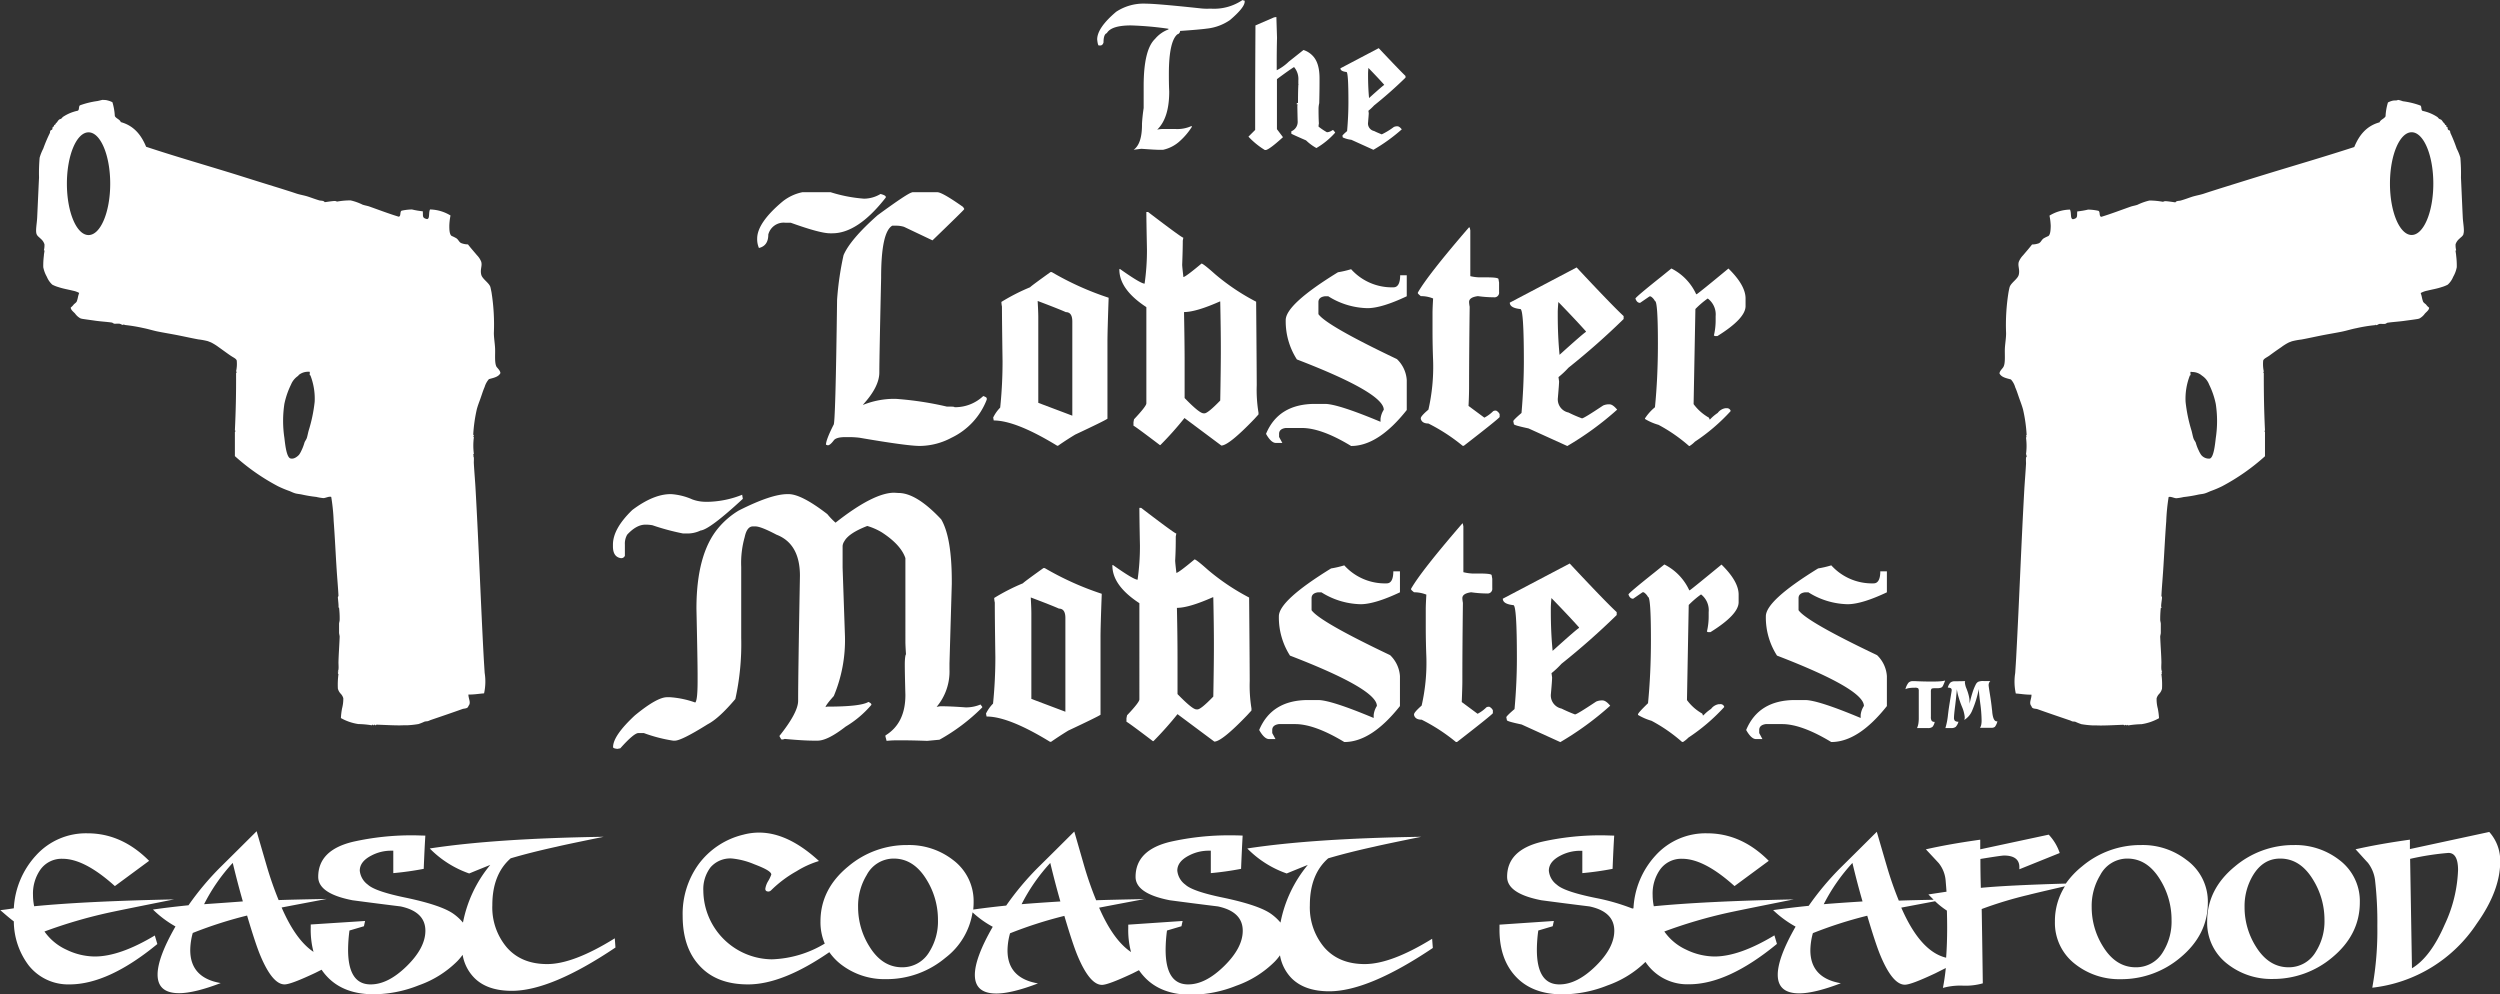 <svg xmlns="http://www.w3.org/2000/svg" viewBox="0 0 584.11 232.32"><rect x="0" y="0" width="584.11" height="232.32" fill="#333333" stroke="none"/><defs><style>.cls-1,.cls-2{fill:#fff;}.cls-2{fill-rule:evenodd;}</style></defs><title>logo-white_1</title><g id="Layer_2" data-name="Layer 2"><g id="Layer_1-2" data-name="Layer 1"><path class="cls-1" d="M290.26,0a1.77,1.77,0,0,0,.55.16V.39c0,.91-1.15,2.35-3.44,4.3a11.74,11.74,0,0,1-5.47,2q-1.56.22-6.18.54a.8.8,0,0,1-.62.78c-1.3,1.06-2,4.13-2,9.23,0,1.15,0,2.53.08,4.14,0,4.13-.93,7.1-2.81,8.91a6.37,6.37,0,0,1,1.48-.15h2.74a8,8,0,0,0,3.83-.71c0,.11,0,.16.08.16a15.45,15.45,0,0,1-2.66,3.21A8.51,8.51,0,0,1,271.74,35h-1c-.47,0-1.8-.07-4-.23-.18,0-.8.08-1.87.23q2-1.43,1.95-6.09c.06-1.11.19-2.34.39-3.68V20.09q0-8.48,2.66-11A7.45,7.45,0,0,1,273,6.88V6.72a75.92,75.92,0,0,0-8.76-.78q-4.59,0-5.63,1.8-.78.27-.78,2.19c-.14.47-.4.7-.78.7h-.31q-.24,0-.39-1.41,0-2.72,4.45-6.48a11.62,11.62,0,0,1,7-1.88q2.44,0,12.66,1.09a13,13,0,0,0,2,.08h.62a11.8,11.8,0,0,0,7.19-2Z"/><path class="cls-1" d="M298.22,4v.08l.15,4.76q-.08,2.88-.07,6.57v1a11.16,11.16,0,0,0,2.81-2l3.44-2.73a5.16,5.16,0,0,1,2.27,1.48q1.49,1.66,1.48,5.16v.79c0,.54,0,2.21-.07,5a5.55,5.55,0,0,0-.16,1.25c0,.9,0,2.07.08,3.52a3.39,3.39,0,0,0-.08.7A14.43,14.43,0,0,0,310,30.88h.23a2.44,2.44,0,0,0,1.09-.47h.16c.05,0,.21.18.47.55V31a18.06,18.06,0,0,1-4.38,3.59,11.63,11.63,0,0,1-2.42-1.79c-2.3-1-3.44-1.52-3.44-1.57v-.55a2.39,2.39,0,0,0,1.48-2.42c-.05-1.95-.07-3.15-.07-3.6a.56.56,0,0,0,.07-.23.62.62,0,0,0-.23-.08v-.08c0-.13.1-.2.31-.23,0-1,0-2.41.08-4.3h.08l-.08-.16v-.78a4.3,4.3,0,0,0-1-3.13c-.61.36-1.94,1.29-4,2.82V30.18l1.41,1.87c-2.11,1.92-3.45,2.91-4,3h-.24a18.59,18.59,0,0,1-3.83-3.12l1.57-1.57V25.1q0-6.06.07-19.16l4.15-1.8a1.94,1.94,0,0,1,.78-.15Z"/><path class="cls-1" d="M319.72,15.87c-.06.61-.08,1.06-.08,1.33v.47c0,1.83.08,3.58.23,5.24q3.21-2.89,3.52-3.05v-.08q-1.23-1.39-3.67-3.91Zm2.42-4.61q4.71,5,6.25,6.49v.39a97.5,97.5,0,0,1-7.34,6.49,12.27,12.27,0,0,1-1.33,1.25l.08.54c0,.28-.06,1-.16,2.19a1.79,1.79,0,0,0,1.41,2c.45.23,1.05.49,1.79.78a16.45,16.45,0,0,0,2.82-1.72,1.86,1.86,0,0,1,.86-.16c.28,0,.62.24,1,.71A41,41,0,0,1,320.89,35l-5.16-2.34a6.49,6.49,0,0,1-2-.55l-.08-.39c0-.1.36-.47,1.09-1.09.21-2.38.31-4.64.31-6.81q0-7-.46-7c-.94-.11-1.41-.39-1.41-.86l8.91-4.69Z"/><path class="cls-1" d="M213.14,44.91H219c.76,0,2.77,1.15,6,3.43l.27.41v.14q0,.13-7.4,7.27L211.22,53a6.25,6.25,0,0,0-1.65-.27h-1.1q-2.61,1.52-2.6,12.2-.42,18.73-.42,22.09t-3.83,7.54h.13a19.57,19.57,0,0,1,7.54-1.37A76.25,76.25,0,0,1,221.23,95c1.19,0,1.78,0,1.78.14a9.52,9.52,0,0,0,6.72-2.61c.55.19.82.37.82.55v.28a16.36,16.36,0,0,1-8.23,8.91,16,16,0,0,1-7.27,1.92h-.13q-3,0-14.13-1.92a20.82,20.82,0,0,0-2.74-.14h-.55c-1.48,0-2.4.28-2.74.83-.57.73-1,1.09-1.37,1.09a1.07,1.07,0,0,0-.41-.13c0-.76.59-2.31,1.78-4.67q.45,0,.82-29.21a70.69,70.69,0,0,1,1.51-10.42q1.57-3.68,7.95-9.33c4.74-3.47,7.43-5.26,8.1-5.35Zm-25.65,0h6.58a34.14,34.14,0,0,0,7.82,1.51,7.6,7.6,0,0,0,3.84-1.1q1.23.32,1.23.69v.14q-6.51,8.35-12.48,8.36h-.55q-2.33,0-9.18-2.47h-1.24a3.71,3.71,0,0,0-4,2.75q0,2.64-2.19,3.15a5.25,5.25,0,0,1-.41-2.19q0-3.68,5.9-8.64a10.89,10.89,0,0,1,4.66-2.2Z"/><path class="cls-1" d="M242.45,70.42c.09,1.69.14,2.93.14,3.7v20l7.95,3v-22c0-1.46-.5-2.19-1.51-2.19-1-.46-3.2-1.33-6.58-2.61Zm3-6.86h.27a68.41,68.41,0,0,0,13.3,6v.27q-.27,7.68-.27,10v18c-.5.35-3,1.58-7.54,3.71q-2.13,1.29-4,2.6H247q-9.64-5.89-14.82-5.9l-.13-.68a8.68,8.68,0,0,1,1.64-2.33,103.86,103.86,0,0,0,.55-10.84q-.14-9.81-.14-12.75a7,7,0,0,1-.13-1.1,46.84,46.84,0,0,1,6.72-3.43q0-.13,4.8-3.57Z"/><path class="cls-1" d="M281.13,96.58h.27q.8,0,3.7-3,.13-7,.14-11V81q0-3.78-.14-10.56H285c-3.7,1.64-6.49,2.47-8.36,2.47.09,4.86.14,8.75.14,11.65V93c2.3,2.38,3.77,3.56,4.39,3.56Zm-4.39,1.1a76.42,76.42,0,0,1-5.63,6.31H271q-5.73-4.35-6.17-4.53v-.82l.13-.68q2.88-3.06,2.88-3.71V71.76q-6.3-4.12-6.31-8.78a.13.13,0,0,1,.14-.14c3.22,2.29,5.15,3.43,5.76,3.43a55.09,55.09,0,0,0,.55-7.95c-.09-4.53-.14-7.45-.14-8.78h.41q7.86,6,8.23,6l-.13.69c0,1.37-.05,3.25-.14,5.62,0,.28.09,1.19.27,2.75v.13q.48,0,4.25-3.15c.25,0,1.31.82,3.16,2.47a50.84,50.84,0,0,0,9.6,6.44q.13,15.12.14,19.48a32.55,32.55,0,0,0,.41,6.45v.41l-1,1.1q-5.94,6.17-7.68,6.17l-8.64-6.45Z"/><path class="cls-1" d="M315.69,62.91a12.79,12.79,0,0,0,9.9,4.22c1,0,1.55-.94,1.55-2.81h1.54v4.9Q322.81,72,319.49,72a17.82,17.82,0,0,1-9.15-2.78h-.79c-1,.14-1.51.6-1.51,1.37V73.4q1.92,2.68,18.34,10.5a7.43,7.43,0,0,1,2.3,4.9v7q-6.65,8.4-13,8.4Q308.76,100,304.2,100h-3.81c-1,.13-1.54.59-1.54,1.37v.72l.76,1.4H298.1c-.74,0-1.5-.7-2.3-2.12q2.91-7,11.45-7h2.3q3,0,13,4.18v-.69a4.89,4.89,0,0,1,.76-2.12q0-3.95-20.3-11.76a16.49,16.49,0,0,1-2.61-9.19q0-3.68,12.21-11.18a23.55,23.55,0,0,0,3.09-.72Z"/><path class="cls-1" d="M343.25,53.14h.14l.14.69V64.52a10.14,10.14,0,0,0,2.06.28h1.64c1.92,0,2.88.13,2.88.41l.14.82v2.2A1.09,1.09,0,0,1,349,69.46h-.13a27.9,27.9,0,0,1-3.57-.27c-1.37.18-2.06.64-2.06,1.37a7.32,7.32,0,0,0,.14,1.1q-.13,10.89-.14,18.37c0,.83,0,2.43-.13,4.81l3.7,2.74a8.34,8.34,0,0,0,2.06-1.51,1.1,1.1,0,0,1,.55-.14h.13a1.8,1.8,0,0,1,.83.83v.68q-.45.59-8.37,6.72h-.27a42.84,42.84,0,0,0-8-5.21c-1,0-1.6-.37-1.78-1.1v-.14c0-.32.59-1,1.78-2a44.83,44.83,0,0,0,1.1-11.39q-.13-3.39-.14-6.72V73.16c0-.77.05-1.92.14-3.42a7.39,7.39,0,0,0-2.88-.55q-.69-.56-.69-.69v-.14q2.34-4.11,11.93-15.22Z"/><path class="cls-1" d="M364.1,70.56c-.09,1.07-.14,1.85-.14,2.33v.82q0,4.85.42,9.19c3.74-3.38,5.8-5.16,6.16-5.35v-.13q-2.16-2.44-6.44-6.86Zm4.25-8.09q8.26,8.84,11,11.38v.69a169.07,169.07,0,0,1-12.89,11.38,20.63,20.63,0,0,1-2.33,2.19l.14,1c0,.48-.1,1.76-.28,3.84a3.13,3.13,0,0,0,2.47,3.43,30.21,30.21,0,0,0,3.16,1.37c.29,0,1.94-1,4.93-3a3.33,3.33,0,0,1,1.51-.28c.5,0,1.1.42,1.78,1.24a71.87,71.87,0,0,1-11.65,8.5l-9.05-4.11c-2.27-.49-3.41-.8-3.43-1l-.14-.69q0-.27,1.92-1.92.54-6.24.55-11.93,0-12.35-.82-12.35c-1.65-.18-2.47-.68-2.47-1.5l15.63-8.23Z"/><path class="cls-1" d="M390.53,62.74a12.56,12.56,0,0,1,5.77,6h.13q1-.69,7.41-6,4,3.91,4,7v1.78q0,2.91-6.58,7h-.55l-.27-.13a15.31,15.31,0,0,0,.41-3.71v-.82A4.63,4.63,0,0,0,399,69.74a21.09,21.09,0,0,0-2.88,2.46l-.42,22.22a11.39,11.39,0,0,0,3.57,3.16,1.08,1.08,0,0,1,.14.41h.14a9.68,9.68,0,0,1,1.78-1.51,2.78,2.78,0,0,1,1.78-1.1h.28a.9.9,0,0,1,.95.55v.14A44.51,44.51,0,0,1,396,103.2a6.36,6.36,0,0,1-1.23,1h-.14a37.8,37.8,0,0,0-7.13-4.94,12.89,12.89,0,0,1-3.16-1.37v-.14a11.38,11.38,0,0,1,2.33-2.6q.69-6.93.69-14.81,0-10-.69-10a2.76,2.76,0,0,0-1-1.09h-.27l-2.2,1.51c-.5,0-.86-.32-1.09-1q0-.31,6.17-5.22l2.19-1.78Z"/><path class="cls-1" d="M156.83,115.45a14.61,14.61,0,0,1,4.94,1.24,9.1,9.1,0,0,0,3.29.55h.55a22.72,22.72,0,0,0,7.81-1.65v.14l.14.82c-5.16,4.78-8.46,7.25-9.87,7.4a7.11,7.11,0,0,1-3.43.69h-.69a54.14,54.14,0,0,1-7.13-1.92,9,9,0,0,0-1.64-.14q-2.1,0-4.26,2.34a4.2,4.2,0,0,0-.54,2.33v2.6a.9.9,0,0,1-1,.55c-1.19-.21-1.79-1.12-1.79-2.74v-.41q0-3.73,4.53-8.1,4.91-3.69,8.91-3.7Zm53.08-.27q4.22,0,10,6.17,2.46,4.19,2.47,14.4v.69L221.84,155v1.37a12.81,12.81,0,0,1-3,8.78l.82-.14q2.4,0,6,.27a8.78,8.78,0,0,0,3.43-.68l.41.55v.13a44.94,44.94,0,0,1-10,7.55l-2.88.27q-3.44-.13-6.31-.13h-.41c-.6,0-1.51,0-2.75.13l-.27-1v-.27q4.67-2.85,4.66-9.46c-.09-3.3-.14-5.67-.14-7.14s.16-2.33.28-2.33c-.09-1.37-.14-2.37-.14-3V130.4q-1.06-3.12-5.48-6a14.43,14.43,0,0,0-3.43-1.51c-2.88,1.12-4.67,2.31-5.35,3.56a2.31,2.31,0,0,0-.41,1.1v5.08l.55,16a33.76,33.76,0,0,1-2.61,14c-1.28,1.42-1.92,2.29-1.92,2.6a1,1,0,0,1,.41-.13q7.81,0,9.6-1.1c.41.19.64.37.69.55v.14a24,24,0,0,1-6,5.07c-2.83,2.2-5,3.29-6.58,3.29h-.82c-1.6,0-3.89-.13-6.86-.41a1.42,1.42,0,0,1-.69.14c-.09,0-.27-.28-.54-.82q4.38-5.49,4.38-8.23v-.14q0-5.82.42-29.07,0-7.49-5.49-9.6c-2.42-1.28-4.07-1.93-4.94-1.93h-.55c-.93,0-1.57.83-1.92,2.47a22.2,22.2,0,0,0-.82,7v16.59a59.57,59.57,0,0,1-1.37,14.27q-3.81,4.52-6.45,5.89-6.14,3.84-7.68,3.84h-.41a35.18,35.18,0,0,1-6.86-1.78h-1.23q-1.07,0-4.25,3.57l-.69.13c-.64-.07-1-.2-1-.41q0-2.67,5.08-7.4,5.17-4.26,7.54-4.26h.69a21.82,21.82,0,0,1,5.89,1.24c.37-.34.55-2,.55-5.08v-1.37q0-3.08-.27-15.49,0-12.69,5.07-18.79a18.87,18.87,0,0,1,4.8-4.12q7.58-3.84,11.39-3.84h.27q3,0,9.05,4.67a16.27,16.27,0,0,0,1.92,2q8.88-7,13.72-7Z"/><path class="cls-1" d="M240.83,139.59c.09,1.69.14,2.93.14,3.7v20l7.95,3V144.39q0-2.19-1.5-2.19-1.51-.69-6.59-2.61Zm3-6.86h.27a68.87,68.87,0,0,0,13.31,6V139q-.29,7.68-.28,10v18q-.75.51-7.54,3.7c-1.42.87-2.74,1.74-4,2.61h-.27q-9.63-5.9-14.81-5.9l-.14-.69a8.93,8.93,0,0,1,1.65-2.33,107.32,107.32,0,0,0,.54-10.83q-.14-9.81-.13-12.76a6.1,6.1,0,0,1-.14-1.09,46.84,46.84,0,0,1,6.72-3.43q0-.13,4.8-3.57Z"/><path class="cls-1" d="M279.51,165.75h.27q.8,0,3.7-3,.13-7,.14-11v-1.64q0-3.78-.14-10.56h-.13c-3.71,1.64-6.49,2.47-8.37,2.47.1,4.86.14,8.75.14,11.65v8.5q3.47,3.57,4.39,3.57Zm-4.39,1.1a79.33,79.33,0,0,1-5.62,6.31h-.14c-3.82-2.91-5.88-4.41-6.17-4.53v-.82l.14-.69c1.91-2,2.88-3.27,2.88-3.7V140.93q-6.31-4.12-6.31-8.78c0-.09,0-.14.13-.14q4.85,3.44,5.76,3.43a55.09,55.09,0,0,0,.55-8c-.09-4.53-.13-7.45-.13-8.78h.41q7.85,6,8.22,6l-.13.69c0,1.37,0,3.24-.14,5.62,0,.28.09,1.19.27,2.74v.14q.48,0,4.26-3.15c.25,0,1.3.82,3.15,2.47a52.15,52.15,0,0,0,9.6,6.44q.13,15.12.14,19.48a33.16,33.16,0,0,0,.41,6.44V166l-1,1.1q-5.93,6.18-7.68,6.17l-8.64-6.44Z"/><path class="cls-1" d="M314.07,132.08A12.79,12.79,0,0,0,324,136.3c1,0,1.54-.94,1.54-2.81h1.55v4.9c-3.91,1.85-7,2.78-9.19,2.78a17.85,17.85,0,0,1-9.16-2.78h-.79c-1,.14-1.51.6-1.51,1.37v2.81q1.92,2.69,18.35,10.5a7.48,7.48,0,0,1,2.3,4.9v7q-6.66,8.4-13,8.4-6.93-4.19-11.49-4.19h-3.8c-1,.14-1.55.6-1.55,1.38v.72l.76,1.4h-1.51c-.73,0-1.5-.71-2.3-2.12q2.93-7,11.45-7h2.3q3,0,13,4.19v-.69a4.93,4.93,0,0,1,.75-2.12q0-3.94-20.3-11.76a16.57,16.57,0,0,1-2.6-9.19q0-3.67,12.2-11.18a22.8,22.8,0,0,0,3.09-.72Z"/><path class="cls-1" d="M341.64,122.31h.13l.14.68v10.7A10.91,10.91,0,0,0,344,134h1.64c1.92,0,2.88.13,2.88.41l.14.82v2.2a1.09,1.09,0,0,1-1.23,1.23h-.14a26.37,26.37,0,0,1-3.57-.28c-1.37.19-2.05.65-2.05,1.38a6.88,6.88,0,0,0,.13,1.09q-.13,10.91-.13,18.38c0,.82-.05,2.42-.14,4.8l3.7,2.74a8.34,8.34,0,0,0,2.06-1.51,1.09,1.09,0,0,1,.55-.13h.13a1.83,1.83,0,0,1,.83.82v.69q-.45.58-8.37,6.72h-.27a42.66,42.66,0,0,0-8-5.21c-1,0-1.6-.37-1.78-1.1v-.14c0-.32.59-1,1.78-2.06a44.69,44.69,0,0,0,1.1-11.38q-.13-3.39-.14-6.72v-4.39c0-.77.05-1.92.14-3.43a7.81,7.81,0,0,0-2.88-.55c-.46-.36-.69-.59-.69-.68v-.14q2.34-4.11,11.94-15.22Z"/><path class="cls-1" d="M362.48,139.73c-.09,1.07-.14,1.85-.14,2.33v.82c0,3.22.14,6.29.42,9.19,3.75-3.38,5.8-5.16,6.17-5.35v-.13q-2.16-2.44-6.45-6.86Zm4.25-8.09q8.26,8.84,11,11.38v.68a169.08,169.08,0,0,1-12.9,11.39,19.55,19.55,0,0,1-2.33,2.19l.14,1c0,.48-.09,1.76-.28,3.84a3.13,3.13,0,0,0,2.47,3.43,33.62,33.62,0,0,0,3.16,1.37c.29,0,1.94-1,4.94-3a3.44,3.44,0,0,1,1.5-.27c.51,0,1.1.41,1.79,1.23a72,72,0,0,1-11.66,8.51l-9.05-4.12c-2.27-.48-3.41-.8-3.43-1l-.14-.68c0-.18.64-.83,1.92-1.92q.56-6.24.55-11.93,0-12.34-.82-12.35c-1.65-.18-2.47-.68-2.47-1.51l15.63-8.22Z"/><path class="cls-1" d="M388.92,131.91a12.61,12.61,0,0,1,5.76,6h.13c.64-.45,3.11-2.47,7.41-6q4,3.92,4,7v1.79q0,2.91-6.59,7h-.55l-.27-.14a15.16,15.16,0,0,0,.41-3.7V143a4.66,4.66,0,0,0-1.78-4.12,21.51,21.51,0,0,0-2.88,2.47l-.41,22.22a11.21,11.21,0,0,0,3.56,3.15,1,1,0,0,1,.14.42H398a9.68,9.68,0,0,1,1.78-1.51,2.8,2.8,0,0,1,1.78-1.1h.28a.9.9,0,0,1,1,.55v.13a44.57,44.57,0,0,1-8.37,7.14,6.54,6.54,0,0,1-1.23,1H393a37,37,0,0,0-7.13-4.94,13.64,13.64,0,0,1-3.16-1.37v-.14c0-.23.78-1.09,2.34-2.6q.68-6.93.68-14.82,0-10-.68-10a3,3,0,0,0-1-1.1h-.28l-2.19,1.51c-.51,0-.87-.32-1.1-1q0-.3,6.17-5.21l2.2-1.78Z"/><path class="cls-1" d="M427.86,132.08a12.81,12.81,0,0,0,9.91,4.22c1,0,1.55-.94,1.55-2.81h1.54v4.9q-5.87,2.78-9.19,2.78a17.82,17.82,0,0,1-9.15-2.78h-.79c-1,.14-1.51.6-1.51,1.37v2.81q1.92,2.69,18.34,10.5a7.48,7.48,0,0,1,2.3,4.9v7q-6.66,8.4-13,8.4-6.92-4.19-11.48-4.19h-3.81c-1,.14-1.54.6-1.54,1.38v.72l.75,1.4h-1.51c-.73,0-1.49-.71-2.29-2.12q2.91-7,11.45-7h2.3q3,0,13,4.19v-.69a4.85,4.85,0,0,1,.76-2.12q0-3.94-20.3-11.76a16.49,16.49,0,0,1-2.61-9.19q0-3.67,12.21-11.18a23.21,23.21,0,0,0,3.08-.72Z"/><path class="cls-2" d="M563.47,30.9c2.79,0,5.06,5.36,5.06,12s-2.27,12-5.06,12-5.07-5.37-5.07-12,2.27-12,5.07-12m12.11,23.8c-.2.53-.63.73-1,1.12a2.8,2.8,0,0,0-.85,1.26,5.14,5.14,0,0,0,.14,1.41s-.14,0-.14.14.13.8.14,1.13a18.25,18.25,0,0,1,.14,2.67,7.1,7.1,0,0,1-.84,2.25,4.93,4.93,0,0,1-1.27,1.83,7.41,7.41,0,0,1-1.4.56c-1.18.4-2.31.57-3.38.84a5.18,5.18,0,0,0-1.54.56,6.6,6.6,0,0,1,.28,1,6.64,6.64,0,0,0,.28,1c.17.32.47.46.71.7a3,3,0,0,0,.7.71c0,.57-.64,1-1,1.4a3.76,3.76,0,0,1-1.26,1.13,2.67,2.67,0,0,1-.56.14c-1,.16-2,.28-3,.42-1.27.18-2.6.25-3.79.42-.25,0-.42.24-.7.28s-.76,0-1.13,0-.55.24-.84.29-.11-.14-.14-.15-.13.15-.14.15a35.52,35.52,0,0,0-4.36.7c-1.21.23-2.34.6-3.52.84s-2.56.47-3.79.7c-1.92.36-3.92.82-5.62,1.13a16.09,16.09,0,0,0-2.25.42c-.24.11-.52.19-.71.28A11.67,11.67,0,0,0,533,81.12c-.92.62-2,1.39-2.82,2-.72.49-1.24.67-1.4,1.13a8.34,8.34,0,0,0,.14,2.53c0,.14-.13.1-.14.14s.14.17.14.28c0,4.85.06,8.71.28,13.35,0,.14-.13.1-.14.14s.14.18.14.28c0,.92,0,1.71,0,2.53,0,1,0,2,0,3.1a49.67,49.67,0,0,1-10,7,24.42,24.42,0,0,1-2.67,1.13c-.48.19-.9.41-1.41.56s-1,.16-1.54.28a30.15,30.15,0,0,1-3.38.56,13.06,13.06,0,0,1-1.68.28c-.55,0-1.31-.46-1.83-.28a45.86,45.86,0,0,0-.56,5.63c-.3,4-.47,7.74-.71,11.38-.13,2-.31,4-.42,6.05,0,.16.16.26.14.42,0,.48-.33,2.09-.14,2.25s-.14.17-.14.14a24.47,24.47,0,0,0-.14,2.81c0,.33.15.66.14,1,0,.68,0,1.38,0,2,0,.34-.15.7-.14,1,.08,2.08.24,4,.28,5.9,0,.6-.12,1.9.14,2.11.09.07-.13.18-.14.14,0,.13.14.24.14.28s-.14.27-.14.28a17.65,17.65,0,0,1,.14,3.38,2.66,2.66,0,0,1-.7,1.26,2.42,2.42,0,0,0-.56,1,8.3,8.3,0,0,0,.28,2.39,16.46,16.46,0,0,1,.28,2.25,11.94,11.94,0,0,1-4.08,1.4,24.23,24.23,0,0,0-3.09.28c-.13,0-.26-.14-.28-.14s-.08.12-.14.14-.26-.14-.28-.14-.09.12-.14.14-.26-.14-.28-.14c-2.21.07-4.89.24-6.47.14-.64,0-.65,0-.84,0a21.5,21.5,0,0,1-2.53-.28,12.92,12.92,0,0,1-1.41-.56c-.27-.09-.55,0-.84-.14s-.48-.21-.71-.28c-2.47-.84-5.11-1.74-7.31-2.53-.44-.16-1.27,0-1.4-.7-.68-.74.05-1.72,0-2.68-1.52,0-2.4-.19-3.66-.28a12.82,12.82,0,0,1-.14-4.78c.1-1.56.21-3.11.28-4.64.66-12.31,1.1-24.7,1.83-37.95.12-2.11.29-4,.42-6.33,0-.6-.1-1.49.14-1.68s-.14-.19-.14-.14c0-.14.14-.11.14-.15s-.14-.17-.14-.28a14.57,14.57,0,0,0,0-3.79c0-.13.15-.17.14-.28a.22.22,0,0,1-.14-.14c0-.14.15-.17.14-.28a34.56,34.56,0,0,0-.84-5.91c-.21-.78-.48-1.49-.7-2.11-.45-1.21-.68-2.08-1.13-3.09a4.53,4.53,0,0,0-1-1.82c-1.07-.3-2.22-.5-2.67-1.41.05-.57.57-1,.84-1.4.62-.85.34-3,.42-4.51.07-1.15.29-2.41.28-3.51a48.21,48.21,0,0,1,.57-9.56c.05-.28.22-1.11.28-1.26.38-1,1.87-1.83,2.11-2.81.3-1.24-.27-2,0-3a4.69,4.69,0,0,1,1-1.54c.75-.89,1.49-1.73,2.11-2.54a4.52,4.52,0,0,0,1.55-.27c.51-.21.61-.74,1.12-1.13a9,9,0,0,1,1.12-.56c.53-.32.55-1.67.57-2.39a14.86,14.86,0,0,0-.29-2.39,9.57,9.57,0,0,1,4.78-1.41c.41.74,0,2.16.71,2.25,1.22-.26.88-.72,1-1.82a18.5,18.5,0,0,0,2.53-.43,12.18,12.18,0,0,1,2.39.28c.51.2.1,1.31.7,1.41,2.22-.67,4.85-1.68,6.89-2.39.48-.16,1.07-.25,1.55-.42a13.33,13.33,0,0,1,2.81-1,17.65,17.65,0,0,1,3.09.29c.21,0,.37-.14.57-.14.45,0,1.46.15,2.39.28.31-.43.82-.3,1.26-.43.92-.26,1.73-.57,2.53-.84,1-.32,1.75-.42,2.67-.7l1.27-.42,2.67-.85c3.47-1.08,6.92-2.16,10.4-3.23,7-2.15,14-4.18,21-6.46,1.13-2.76,2.85-4.93,5.9-5.77.27-.67,1.07-.8,1.41-1.41a13.1,13.1,0,0,1,.56-3.23,4.69,4.69,0,0,1,1.12-.42c.4-.09,1,0,1.13-.14s1.19.27,1.26.28a18.71,18.71,0,0,1,4.08,1c.35.25.07,1.14.56,1.26a9.92,9.92,0,0,1,3.38,1.41c.16.1.26.31.42.42s.43.16.56.28.41.58.56.7a.8.8,0,0,1,.28.42c0,.05.25.09.28.14s0,.21,0,.28.25.09.28.15,0,.36.14.56.36.16.43.28.07.43.14.56A36.38,36.38,0,0,1,574,34.74a11.09,11.09,0,0,1,.85,2.11,43.16,43.16,0,0,1,.14,4.63c.13,2.83.25,5.69.42,9.28.07,1.45.45,3.12.14,3.94ZM116.07,85.77c.28.37.8.83.85,1.4-.45.91-1.61,1.11-2.68,1.41a4.79,4.79,0,0,0-1,1.82c-.44,1-.68,1.88-1.12,3.09-.23.62-.5,1.33-.71,2.11a35.58,35.58,0,0,0-.84,5.91c0,.11.16.14.14.28a.2.2,0,0,1-.14.14c0,.11.17.15.14.28a15,15,0,0,0,0,3.79c0,.11-.18.15-.14.29s.14,0,.14.13c0,0-.23.08-.14.14.25.2.11,1.09.14,1.69.13,2.32.31,4.22.42,6.33.74,13.25,1.18,25.64,1.83,38,.08,1.53.18,3.08.28,4.64a12.81,12.81,0,0,1-.14,4.78c-1.26.09-2.13.28-3.66.28,0,1,.69,1.93,0,2.67-.13.67-1,.55-1.4.71-2.2.79-4.83,1.69-7.31,2.53-.22.07-.46.2-.7.28s-.57.05-.85.14a12.76,12.76,0,0,1-1.4.56,21.74,21.74,0,0,1-2.53.28c-.19,0-.21,0-.85,0-1.58.1-4.25-.07-6.46-.14,0,0-.15.19-.28.14s0-.13-.14-.14-.15.19-.29.14,0-.13-.14-.14-.14.19-.28.14a22.54,22.54,0,0,0-3.09-.28,11.81,11.81,0,0,1-4.07-1.4,16.4,16.4,0,0,1,.27-2.25,8.7,8.7,0,0,0,.29-2.39,2.54,2.54,0,0,0-.56-1,2.68,2.68,0,0,1-.71-1.26,19.44,19.44,0,0,1,.14-3.38s-.16-.15-.14-.28.13-.15.14-.28c0,0-.23-.07-.14-.14.27-.21.13-1.51.14-2.11.05-1.9.2-3.82.28-5.9,0-.29-.14-.65-.14-1,0-.58,0-1.28,0-2,0-.33.15-.66.14-1a20.64,20.64,0,0,0-.14-2.81s-.23-.06-.14-.14-.1-1.77-.14-2.25c0-.16.15-.26.14-.42-.1-2-.29-4-.42-6.05-.24-3.64-.4-7.4-.7-11.38a45.7,45.7,0,0,0-.57-5.63c-.52-.18-1.28.26-1.82.28a11.64,11.64,0,0,1-1.69-.28,30,30,0,0,1-3.37-.56c-.58-.12-1.06-.14-1.55-.28s-.93-.38-1.4-.56a23.74,23.74,0,0,1-2.68-1.13,49.32,49.32,0,0,1-10-7c0-1.06,0-2,0-3.09,0-.82,0-1.61,0-2.53,0-.1.18-.15.14-.28s-.14,0-.14-.14c.22-4.64.3-8.5.28-13.35,0-.11.18-.15.15-.28s-.15,0-.15-.14a8,8,0,0,0,.15-2.53c-.17-.46-.69-.64-1.41-1.12s-1.9-1.36-2.81-2A12.21,12.21,0,0,0,49.3,80c-.19-.08-.47-.17-.7-.28a16.38,16.38,0,0,0-2.25-.42c-1.7-.31-3.7-.77-5.62-1.13-1.24-.23-2.54-.45-3.8-.7s-2.3-.61-3.52-.84a37.29,37.29,0,0,0-4.35-.71s0-.16-.14-.14,0,.16-.14.14c-.3,0-.58-.24-.85-.28s-.81,0-1.12,0-.45-.24-.7-.28c-1.19-.17-2.53-.24-3.8-.42-.95-.14-1.9-.26-2.95-.42a3,3,0,0,1-.57-.14,3.75,3.75,0,0,1-1.26-1.13c-.34-.38-1-.83-1-1.4a3.37,3.37,0,0,0,.7-.71c.23-.24.53-.39.7-.7a6.44,6.44,0,0,0,.28-1,6.87,6.87,0,0,1,.29-1A5.25,5.25,0,0,0,17,67.91c-1.07-.27-2.19-.44-3.38-.84a7.41,7.41,0,0,1-1.4-.56,5.05,5.05,0,0,1-1.27-1.83,7.34,7.34,0,0,1-.84-2.25,18.25,18.25,0,0,1,.14-2.67c0-.33.13-.94.14-1.13s-.14-.14-.14-.14a4.75,4.75,0,0,0,.14-1.4,2.67,2.67,0,0,0-.84-1.27c-.36-.39-.78-.59-1-1.12-.3-.81.08-2.49.14-3.94.17-3.59.29-6.46.43-9.28a40.71,40.71,0,0,1,.14-4.63,11,11,0,0,1,.84-2.11,35.18,35.18,0,0,1,1.55-3.66c.07-.13,0-.39.14-.56s.35-.17.42-.29,0-.39.14-.56.26-.09.28-.14,0-.21,0-.28.26-.09.28-.14a.8.8,0,0,1,.28-.42c.16-.12.34-.5.57-.7s.37-.14.56-.28.26-.32.42-.42a9.84,9.84,0,0,1,3.38-1.41c.48-.12.2-1,.56-1.27a19.8,19.8,0,0,1,4.07-1c.08,0,1.24-.31,1.27-.28s.72,0,1.12.14a4.5,4.5,0,0,1,1.13.42,14.11,14.11,0,0,1,.56,3.23c.33.61,1.14.74,1.4,1.41,3.05.84,4.77,3,5.91,5.76,6.9,2.29,14,4.32,20.94,6.47C58.54,41.85,62,42.94,65.46,44l2.68.85,1.26.42c.92.28,1.71.38,2.67.7.8.27,1.62.58,2.53.85.45.12,1,0,1.27.42.92-.13,1.93-.28,2.39-.28.19,0,.36.14.56.13a17.86,17.86,0,0,1,3.09-.27,12.74,12.74,0,0,1,2.81,1c.48.17,1.08.26,1.55.42,2,.71,4.67,1.72,6.89,2.39.6-.1.2-1.21.7-1.41a12.26,12.26,0,0,1,2.39-.28,18.5,18.5,0,0,0,2.53.43c.11,1.1-.23,1.55,1,1.82.72-.09.29-1.51.7-2.25a9.54,9.54,0,0,1,4.78,1.41,13.79,13.79,0,0,0-.28,2.39c0,.72,0,2.07.56,2.39a9,9,0,0,1,1.12.56c.51.39.62.92,1.13,1.12a4.41,4.41,0,0,0,1.55.29c.61.81,1.35,1.63,2.1,2.53a4.55,4.55,0,0,1,1,1.54c.27,1-.3,1.72,0,3,.24,1,1.73,1.84,2.11,2.81.06.15.22,1,.28,1.26a48.22,48.22,0,0,1,.56,9.56c0,1.1.22,2.36.28,3.51.08,1.5-.2,3.66.42,4.51Zm396,1.12c-.62-.2,0,.84-.42.84a14.85,14.85,0,0,0-1,6.18,35.38,35.38,0,0,0,1.4,6.75c.15.54.25,1.15.42,1.69s.46.77.57,1.12a10,10,0,0,0,.7,1.83,5.63,5.63,0,0,0,.56,1,2.33,2.33,0,0,0,2,.85c.89-.26,1.2-3,1.4-4.78a26.53,26.53,0,0,0,0-8,18.71,18.71,0,0,0-1.54-4.5,4.4,4.4,0,0,0-1.69-2.11,3.42,3.42,0,0,0-2.39-.84m-486.33-44c0,6.62-2.26,12-5.06,12s-5.06-5.37-5.06-12,2.26-12,5.06-12,5.06,5.37,5.06,12m44,44.84A4.44,4.44,0,0,0,68,89.84a19.27,19.27,0,0,0-1.55,4.49,26.6,26.6,0,0,0,0,8c.2,1.76.52,4.52,1.41,4.78s1.75-.58,2-.84a5.41,5.41,0,0,0,.57-1,11.12,11.12,0,0,0,.7-1.83c.11-.36.42-.7.56-1.12s.27-1.15.42-1.69a35.14,35.14,0,0,0,1.41-6.75,15,15,0,0,0-1-6.18c-.42,0,.19-1-.43-.84a3.44,3.44,0,0,0-2.39.84"/><path class="cls-1" d="M22.18,223.48a15.38,15.38,0,0,1-6.64-1.58,12.7,12.7,0,0,1-5.15-4.26,113.62,113.62,0,0,1,15-4.4q2.68-.59,15.27-3.1-20.62.42-32.68,1.6a13.25,13.25,0,0,1-.27-2.62,9.77,9.77,0,0,1,1.66-5.84,6.09,6.09,0,0,1,5.25-2.63q5.15,0,12.22,6.38l8-5.9q-6.38-6.42-14.36-6.43a15.71,15.71,0,0,0-12.1,5.2,19.71,19.71,0,0,0-5.15,12.32c-1.39.22-2.44.36-3.16.43,1.43,1.25,2.48,2.13,3.16,2.63a17.22,17.22,0,0,0,3.48,10.29A11.76,11.76,0,0,0,16.23,230q9.06,0,20.53-9.43l-.59-2Q28,223.47,22.18,223.48Z"/><path class="cls-1" d="M127.84,225.25q-6,0-9.4-3.86a14.43,14.43,0,0,1-3.41-9.91q0-7.18,4.29-10.94,4.67-1.38,10.82-2.73,2.25-.54,10.93-2.3-25.29.38-40.66,2.73a23.94,23.94,0,0,0,9.21,5.84q3.27-1.34,4.93-2a29.94,29.94,0,0,0-6.38,13.48,11.56,11.56,0,0,0-2.41-2.18c-1.92-1.28-5.5-2.48-10.71-3.59q-7.39-1.5-9.11-3.1a4.59,4.59,0,0,1-1.88-3.27c0-1.43.92-2.61,2.74-3.54a9.83,9.83,0,0,1,4.66-1.12h.43V204A70.63,70.63,0,0,0,99,203q.21-5.21.38-7.77c-.94,0-1.84-.06-2.74-.06a62.22,62.22,0,0,0-14.14,1.5q-8.14,1.94-8.15,8.2,0,3.91,8,5.47,5.63.75,11.25,1.44,5.79,1.24,5.79,5.68,0,4-4.37,8.28T86.58,230q-5.25,0-5.25-8.09a35.73,35.73,0,0,1,.32-4.5l3.38-1,.27-1.23L72.6,216v.8a20.12,20.12,0,0,0,.65,5.6q-4.16-2.77-7.45-10.37,7-1.34,10.55-2-8.35.16-11.25.27a80.7,80.7,0,0,1-2.79-8c-.78-2.68-1.57-5.38-2.35-8.09q-4.18,4.17-8.36,8.3a65.54,65.54,0,0,0-7.56,9q-4.71.48-8.3,1A24.77,24.77,0,0,0,41,216.46q-4.18,7.29-4.18,11.25,0,4.33,5,4.34c2.39,0,5.65-.79,9.75-2.36q-7.12-1.23-7.12-7.71a15.27,15.27,0,0,1,.59-4,98.19,98.19,0,0,1,12.69-4.07q2,6.75,3.11,9.37Q63.66,230,66.49,230c1,0,3.34-.89,7.13-2.67l1.52-.76a12.3,12.3,0,0,0,1.24,1.56q3.89,4.19,11,4.18a28.93,28.93,0,0,0,10.44-2.09,24,24,0,0,0,9.06-5.68,14.08,14.08,0,0,0,1.21-1.45,10,10,0,0,0,2.76,5.41q3,3,8.73,3,9.16,0,24.22-10.12l-.16-2.15Q133.95,225.26,127.84,225.25Zm-80.15-14a42.33,42.33,0,0,1,6.69-9.64c.72,3,1.5,6,2.36,9C52.7,210.92,49.69,211.12,47.69,211.26Z"/><path class="cls-1" d="M318.85,225.25q-6,0-9.41-3.86a14.47,14.47,0,0,1-3.4-9.91q0-7.18,4.29-10.94,4.67-1.38,10.82-2.73,2.25-.54,10.93-2.3-25.29.38-40.66,2.73a23.94,23.94,0,0,0,9.21,5.84q3.27-1.34,4.93-2a29.94,29.94,0,0,0-6.38,13.48,11.56,11.56,0,0,0-2.41-2.18q-2.89-1.92-10.71-3.59-7.4-1.5-9.11-3.1a4.59,4.59,0,0,1-1.88-3.27c0-1.43.92-2.61,2.74-3.54a9.83,9.83,0,0,1,4.66-1.12h.43V204a70.63,70.63,0,0,0,7.07-1c.14-3.47.27-6.06.37-7.77q-1.39-.06-2.73-.06a62.22,62.22,0,0,0-14.14,1.5q-8.14,1.94-8.15,8.2,0,3.91,8,5.47,5.63.75,11.25,1.44,5.79,1.24,5.79,5.68,0,4-4.37,8.28T277.59,230q-5.25,0-5.25-8.09a35.73,35.73,0,0,1,.32-4.5l3.38-1,.27-1.23-12.7.86v.8a19.76,19.76,0,0,0,.65,5.6q-4.15-2.77-7.46-10.37,7-1.34,10.56-2-8.36.16-11.25.27a80.7,80.7,0,0,1-2.79-8L251,194.28q-4.17,4.17-8.36,8.3a66.11,66.11,0,0,0-7.55,9q-4.32.45-7.7.93a16.42,16.42,0,0,0,.09-1.73,12,12,0,0,0-4.82-9.86A16.71,16.71,0,0,0,212,197.44a21.13,21.13,0,0,0-13.82,5q-6.48,5.31-6.48,12.86a12.71,12.71,0,0,0,1,5.16,25.41,25.41,0,0,1-12.37,3.68,16.19,16.19,0,0,1-16-16,8.41,8.41,0,0,1,1.68-5.49,6.1,6.1,0,0,1,5-2.07,17.88,17.88,0,0,1,5.2,1.34c2.64,1,4,1.77,4,2.41a8.61,8.61,0,0,1-.7,1.48,4.79,4.79,0,0,0-.7,1.85c0,.43.25.64.75.64a.94.94,0,0,0,.59-.27,27.68,27.68,0,0,1,6-4.5,21.77,21.77,0,0,1,5.2-2.36q-7.23-6.65-14-6.64a14.3,14.3,0,0,0-3.65.48,18.3,18.3,0,0,0-10.44,6.86,19.79,19.79,0,0,0-3.76,12.11q0,7.4,3.92,11.63,4,4.4,11.35,4.39,8.05,0,19-7.53a13.21,13.21,0,0,0,2.6,2.76,16.58,16.58,0,0,0,10.66,3.54,21.35,21.35,0,0,0,13.88-5,16.54,16.54,0,0,0,6.32-10.61,23,23,0,0,0,4.72,3.38q-4.19,7.29-4.18,11.25,0,4.33,5,4.34,3.58,0,9.75-2.36-7.12-1.23-7.12-7.71a15.27,15.27,0,0,1,.59-4,98.19,98.19,0,0,1,12.69-4.07q2,6.75,3.11,9.37,2.84,6.75,5.68,6.75,1.44,0,7.13-2.67l1.51-.76a13.35,13.35,0,0,0,1.25,1.56q3.87,4.19,11,4.18a29,29,0,0,0,10.44-2.09,24,24,0,0,0,9.06-5.68,12.78,12.78,0,0,0,1.2-1.45,10.12,10.12,0,0,0,2.76,5.41q3.06,3,8.74,3,9.15,0,24.21-10.12l-.16-2.15Q325,225.26,318.85,225.25Zm-101.69-2.9a7.28,7.28,0,0,1-6.38,3.65q-4.67,0-7.66-4.88a17.25,17.25,0,0,1-2.63-9.16,13.87,13.87,0,0,1,2-7.5,7.13,7.13,0,0,1,6.32-3.86q4.71,0,7.72,5a17.74,17.74,0,0,1,2.62,9.33A13.38,13.38,0,0,1,217.16,222.35Zm21.53-11.09a42.68,42.68,0,0,1,6.7-9.64c.72,3,1.5,6,2.36,9Q241.69,211,238.69,211.26Z"/><path class="cls-1" d="M400.61,223.48A15.43,15.43,0,0,1,394,221.9a12.67,12.67,0,0,1-5.14-4.26,113.16,113.16,0,0,1,14.95-4.4q2.69-.59,15.27-3.1-20.62.42-32.68,1.6a13.25,13.25,0,0,1-.27-2.62,9.7,9.7,0,0,1,1.66-5.84,6.09,6.09,0,0,1,5.25-2.63q5.14,0,12.22,6.38l8-5.9q-6.37-6.42-14.36-6.43a15.74,15.74,0,0,0-12.11,5.2,19.7,19.7,0,0,0-5.14,12.32l-.27.05a48.73,48.73,0,0,0-8.52-2.46q-7.4-1.5-9.11-3.1a4.57,4.57,0,0,1-1.87-3.27q0-2.15,2.73-3.54a9.85,9.85,0,0,1,4.66-1.12h.43V204a70.17,70.17,0,0,0,7.07-1q.21-5.21.38-7.77c-.93,0-1.84-.06-2.74-.06a62.28,62.28,0,0,0-14.14,1.5q-8.15,1.94-8.14,8.2,0,3.91,8,5.47,5.63.75,11.25,1.44,5.79,1.24,5.79,5.68,0,4-4.37,8.28T364.33,230q-5.25,0-5.25-8.09a34.07,34.07,0,0,1,.33-4.5l3.37-1,.27-1.23-12.7.86v.8q-.11,7.13,3.78,11.31t11,4.18a29,29,0,0,0,10.45-2.09,24.21,24.21,0,0,0,8.87-5.49c.19.28.4.56.61.83a11.74,11.74,0,0,0,9.59,4.39q9.06,0,20.52-9.43l-.59-2Q406.4,223.47,400.61,223.48Z"/><path class="cls-1" d="M510.87,200.92a16.69,16.69,0,0,0-10.61-3.48,21.15,21.15,0,0,0-13.82,5,19.45,19.45,0,0,0-3.77,4q-13.92.41-19.86,1-.1-3.42-.1-6.75,4.82-.79,5.52-.8c2.46,0,3.66,1,3.58,2.89v.32l9.43-3.8a11.53,11.53,0,0,0-2.57-4.29l-16,3.43c0-1,0-1.75,0-2.25q-7.19,1-12.7,2.25c1,1.07,2,2.14,3,3.22a7.48,7.48,0,0,1,1.61,4c.1,1.18.17,2.07.21,2.68l-4.23.64c.42.45.84.86,1.23,1.24-3.88.08-6.6.15-8.14.21a80.7,80.7,0,0,1-2.79-8c-.79-2.68-1.57-5.38-2.36-8.09q-4.17,4.17-8.36,8.3a66.11,66.11,0,0,0-7.55,9c-3.15.32-5.91.66-8.31,1a25,25,0,0,0,5.25,3.86q-4.17,7.29-4.17,11.25,0,4.33,5,4.34,3.58,0,9.75-2.36-7.12-1.23-7.13-7.71a15.7,15.7,0,0,1,.59-4,98.36,98.36,0,0,1,12.7-4.07q2,6.75,3.11,9.37,2.83,6.75,5.68,6.75c1,0,3.34-.89,7.12-2.67l2.45-1.23c-.17,1.67-.4,3.22-.68,4.65a15.19,15.19,0,0,1,4.66-.53,14.77,14.77,0,0,0,4.66-.54q-.15-11.56-.26-17.36a91.86,91.86,0,0,1,11-3.32c.4-.12,3.22-.79,8.45-2a15.19,15.19,0,0,0-2.34,8.26,12.13,12.13,0,0,0,4.71,9.91,16.6,16.6,0,0,0,10.66,3.54,21.35,21.35,0,0,0,13.88-5q6.48-5.35,6.48-12.91A12,12,0,0,0,510.87,200.92Zm-84.76,10.34a42.68,42.68,0,0,1,6.7-9.64q1.06,4.5,2.36,9Q429.11,211,426.11,211.26Zm18.11.8,7.9-1.49a18.74,18.74,0,0,0,2.76,2.19q.06,2.2.06,4,0,3.75-.24,7Q448.69,222.33,444.22,212.06Zm61.19,10.29A7.26,7.26,0,0,1,499,226q-4.66,0-7.66-4.88a17.25,17.25,0,0,1-2.63-9.16,13.87,13.87,0,0,1,2-7.5,7.13,7.13,0,0,1,6.32-3.86q4.72,0,7.72,5a17.74,17.74,0,0,1,2.62,9.33A13.38,13.38,0,0,1,505.41,222.35Z"/><path class="cls-1" d="M546.56,200.92A16.71,16.71,0,0,0,536,197.44a21.18,21.18,0,0,0-13.83,5q-6.48,5.31-6.48,12.86a12.11,12.11,0,0,0,4.72,9.91A16.56,16.56,0,0,0,531,228.73a21.37,21.37,0,0,0,13.88-5q6.48-5.35,6.48-12.91A12,12,0,0,0,546.56,200.92Zm-5.47,21.43a7.26,7.26,0,0,1-6.37,3.65q-4.66,0-7.67-4.88a17.24,17.24,0,0,1-2.62-9.16,14,14,0,0,1,2-7.5c1.58-2.58,3.68-3.86,6.33-3.86q4.71,0,7.71,5a17.75,17.75,0,0,1,2.63,9.33A13.31,13.31,0,0,1,541.09,222.35Z"/><path class="cls-1" d="M581.6,194.38l-18.54,4,0-2.2q-7.18,1-12.7,2.25c1,1.07,1.92,2.13,2.89,3.16a8.29,8.29,0,0,1,1.66,4,85.62,85.62,0,0,1,.54,10.77,74.74,74.74,0,0,1-1.18,14.41,33.76,33.76,0,0,0,24.43-15q5.46-7.67,5.46-14.47A10,10,0,0,0,581.6,194.38ZM571.2,216c-2.21,5.1-4.77,8.52-7.66,10.23l-.43-25.56a62.93,62.93,0,0,1,8.95-1.39q2.25,0,2.25,4A32.52,32.52,0,0,1,571.2,216Z"/><path class="cls-1" d="M454.47,159a12,12,0,0,1-.47,1.15,1.36,1.36,0,0,1-.25.38,1.15,1.15,0,0,1-.46.2,2.85,2.85,0,0,1-.73.07H452c-.4,0-.65.05-.73.16a1.13,1.13,0,0,0-.13.64v5.87a1.6,1.6,0,0,0,.19.95.84.84,0,0,0,.7.24,2.51,2.51,0,0,1-.52,1.17,1.64,1.64,0,0,1-1.1.28H447.9a4.46,4.46,0,0,0,.31-1,8,8,0,0,0,.1-1.4V161.5a1.12,1.12,0,0,0-.14-.68,1.36,1.36,0,0,0-.78-.14,8.29,8.29,0,0,0-1.34.09,2.66,2.66,0,0,0-.86.26,4.06,4.06,0,0,1,.71-1.51,1.38,1.38,0,0,1,1-.38l.5,0c1.32.07,2.62.1,3.9.1q1.38,0,2-.06A5,5,0,0,0,454.47,159Z"/><path class="cls-1" d="M459.16,159.14a.89.89,0,0,0-.07.19.61.61,0,0,0,0,.17,4.43,4.43,0,0,0,.35,1.34,12.43,12.43,0,0,1,.48,1.42,8,8,0,0,1,.2.92,6.62,6.62,0,0,1,.06.88,1.42,1.42,0,0,1,0,.23.61.61,0,0,1,0,.14,25,25,0,0,1,.67-2.57,11.84,11.84,0,0,1,.76-1.9,1.47,1.47,0,0,1,.58-.66,3,3,0,0,1,1.25-.18h1l.6,0a1.23,1.23,0,0,0-.31.44,1.43,1.43,0,0,0-.1.53c0,.17.1.88.3,2.11s.36,2.39.47,3.47a7.51,7.51,0,0,1,.08.75c.15,1.42.5,2.12,1.05,2.12h.15a3.37,3.37,0,0,1-.57,1.26,1.14,1.14,0,0,1-.81.24h-2.68a2.13,2.13,0,0,0,.28-.69,4.85,4.85,0,0,0,.09-1,31.89,31.89,0,0,0-.33-4.12c-.21-1.65-.32-2.73-.32-3.27a24.92,24.92,0,0,1-1.53,5,4.58,4.58,0,0,1-1.84,2.23c0-.13.05-.26.07-.38s0-.24,0-.36a8.15,8.15,0,0,0-.65-2.35c-.13-.32-.22-.57-.29-.74-.23-.63-.42-1.24-.58-1.81a11.62,11.62,0,0,1-.31-1.51q-.12,1.58-.39,3.78c-.19,1.48-.28,2.41-.28,2.81a1.05,1.05,0,0,0,.22.79,1.31,1.31,0,0,0,.82.21,2.88,2.88,0,0,1-.65,1.21,1.75,1.75,0,0,1-1.11.27h-1.29a16.28,16.28,0,0,0,.61-3.16c.05-.39.09-.69.11-.89.14-1,.3-2,.48-3.07s.27-1.61.27-1.69a.57.57,0,0,0-.18-.49,1.47,1.47,0,0,0-.73-.15,2.69,2.69,0,0,1,.61-1.18,1.54,1.54,0,0,1,1.06-.3Z"/></g></g></svg>